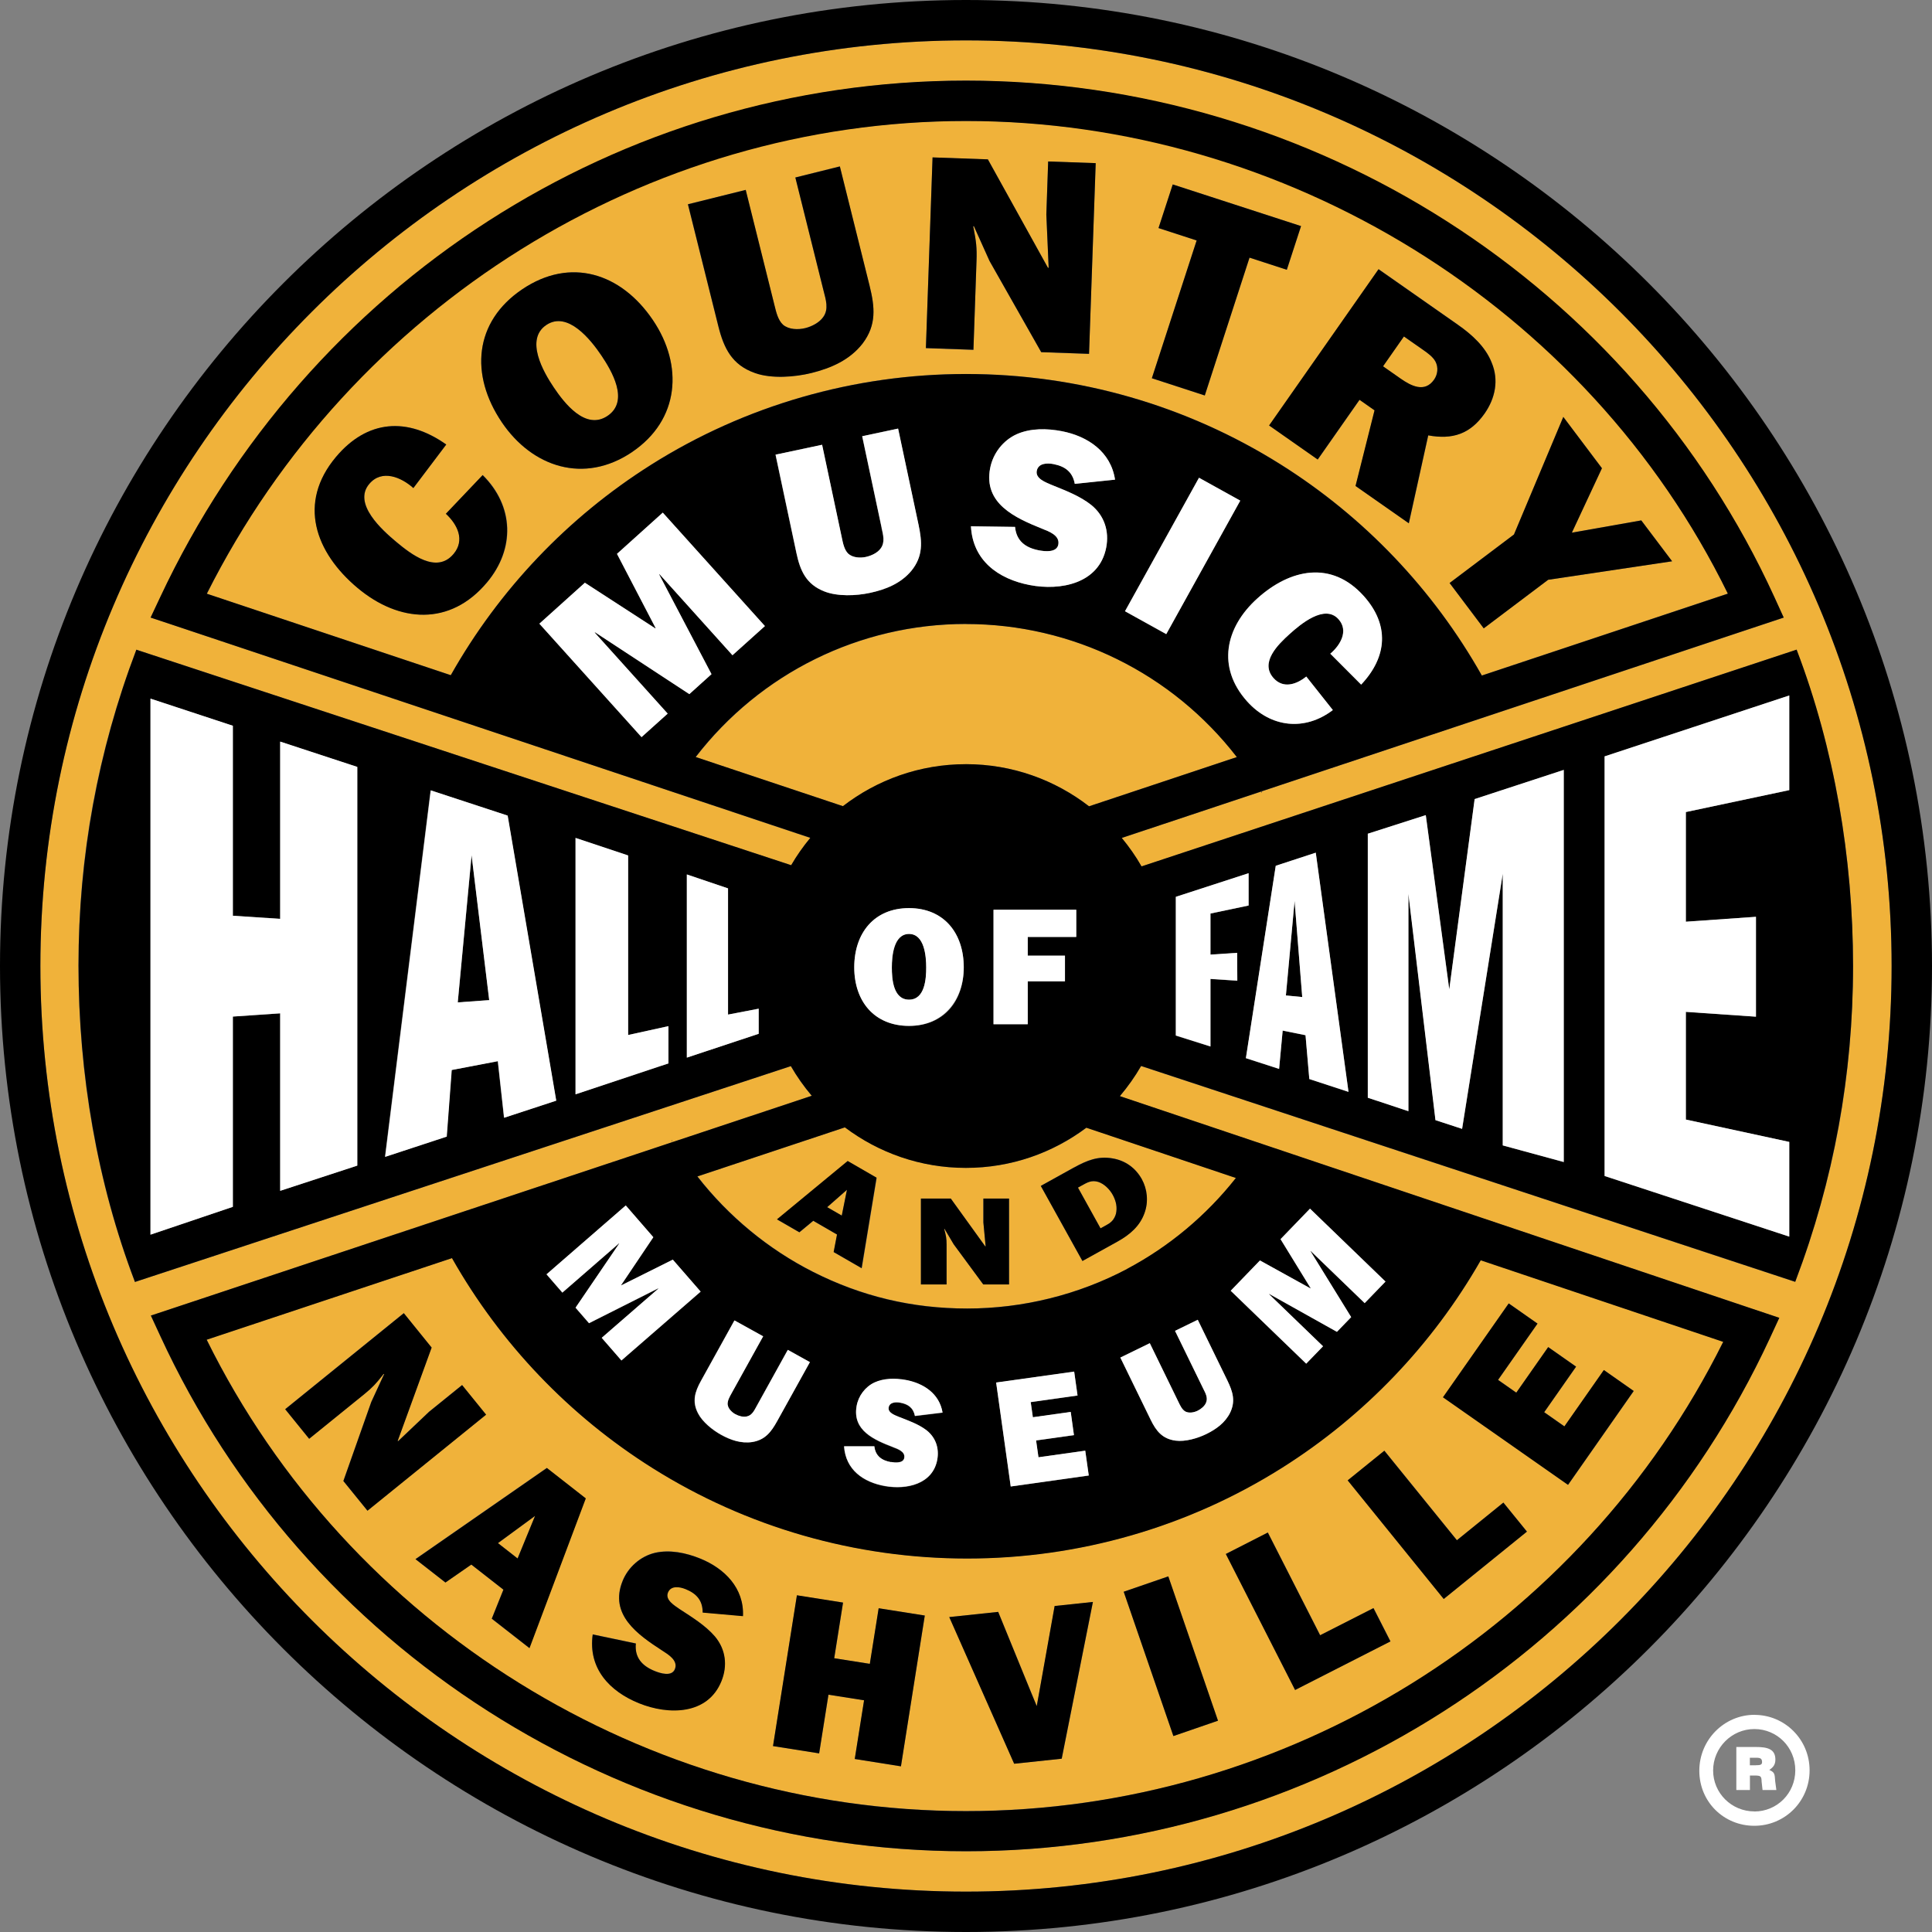 <?xml version="1.0" encoding="UTF-8"?> <svg xmlns="http://www.w3.org/2000/svg" id="Layer_2" viewBox="0 0 275.58 275.58"><rect x="0" y="0" width="275.58" height="275.58" fill="#808080" stroke="none"/><defs><style>.cls-1{fill:#fff;}.cls-2{fill:#f0b23a;}</style></defs><g id="Layer_1-2"><g><g><path class="cls-1" d="M250.47,251.8h-.87v-1.07h.87c.7-.03,.87,.17,.87,.63,0,.4-.34,.43-.87,.43m1.9,.67c.57-.37,.87-.77,.87-1.47,0-1.5-1.1-1.8-2.8-1.8h-2.77v6.14h1.94v-2.07h.57c1,0,1.07,.07,1.1,.9l.13,1.17h1.97l-.17-1.27c-.07-1.07-.07-1.24-.84-1.6"></path><path class="cls-1" d="M250.24,258.38c-3.24,0-5.88-2.6-5.88-5.84s2.64-5.91,5.88-5.91,5.84,2.6,5.84,5.88-2.6,5.88-5.84,5.88m.03-13.79c-4.31,0-7.88,3.54-7.88,7.98s3.5,7.85,7.85,7.85,7.88-3.5,7.88-7.91-3.54-7.91-7.85-7.91"></path></g><path class="cls-2" d="M182.91,209.33c-13.43,8.48-28.97,12.96-44.94,12.96s-31.43-4.46-44.85-12.88c-11.91-7.48-21.74-17.79-28.64-29.97l-34.99,11.64c20.21,40.95,62.36,67.24,108.3,67.24s87.74-26.17,108.02-66.94l-34.58-11.63c-6.87,12-16.58,22.17-28.31,29.58Zm-133.94,1.91l3.98-11.27,1.84-3.98h-.09l-.16,.2c-.89,1.12-1.4,1.7-2.56,2.64l-7.89,6.39-3.42-4.22,16.92-13.7,3.97,4.91-4.85,13.32h.09l4.39-4.16,4.71-3.81,3.42,4.22-16.92,13.7-3.44-4.24Zm26.54,23.85l-5.38-4.2,1.66-4.14-4.58-3.58-3.69,2.56-4.28-3.34,18.73-13,5.55,4.34-8.03,21.36Zm21.4-5.6c1.76,1.16,3.66,2.3,5.06,3.92,1.54,1.86,1.81,4.16,.92,6.36-1.96,4.86-7.57,4.85-11.75,3.16-4.24-1.71-7.29-5-6.61-9.82l6.15,1.29c-.2,2.01,.9,3.2,2.69,3.93,.79,.32,2.43,.85,2.88-.27,.5-1.24-.96-2.1-1.81-2.65-3.5-2.27-7.58-5.12-5.65-9.92,.8-1.97,2.55-3.52,4.63-4.02,2.11-.48,4.41,0,6.42,.81,3.5,1.41,6.3,4.22,6.12,8.22l-5.75-.51c.02-1.74-.89-2.72-2.45-3.35-.82-.33-2.1-.57-2.52,.49-.43,1.06,.96,1.86,1.65,2.35Zm31.6,22.45l-6.58-1.04,1.33-8.37-5.08-.8-1.33,8.37-6.58-1.04,3.41-21.5,6.58,1.04-1.26,7.93,5.08,.8,1.26-7.93,6.58,1.04-3.41,21.5Zm22.94-1.08l-6.79,.71-9.25-20.92,6.98-.73,4.64,11.35,.86,2.08,.38-2.11,2.17-12.16,5.46-.57-4.45,22.36Zm15.92-3.23l-7.09-20.59,6.36-2.19,7.09,20.59-6.36,2.19Zm17.37-6.58l-9.88-19.4,6-3.05,7.46,14.65,7.61-3.88,2.42,4.75-13.6,6.93Zm30.47-55.14l4.11,2.88-5.62,8.03,2.6,1.82,4.55-6.5,3.98,2.79-4.55,6.5,2.89,2.02,5.62-8.03,4.26,2.99-9.37,13.39-17.83-12.49,9.37-13.39Zm-7.39,33.78l6.63-5.37,3.36,4.14-11.86,9.61-13.7-16.92,5.23-4.23,10.35,12.78Z"></path><path class="cls-2" d="M137.79,269.82c72.8,0,132.03-59.23,132.03-132.03S210.59,5.76,137.79,5.76,5.76,64.99,5.76,137.79s59.23,132.03,132.03,132.03ZM19.45,92.67l.11,.04,93.3,30.71c.8-1.38,1.72-2.68,2.73-3.9L24.56,89.11l-3.07-1.02,1.38-2.93C43.87,40.41,88.98,11.5,137.79,11.5s94.85,28.92,115.3,73.68l1.33,2.92-3.04,1.01-71.42,23.77v.16h-.05v-.14l-19.91,6.63c1.05,1.27,2,2.62,2.82,4.06l93.33-30.88,.11-.04,.04,.11c5.31,13.98,8.01,29.14,8.01,45.03s-2.76,30.59-8.21,44.93l-.04,.11-.11-.04-93.19-30.75c-.88,1.53-1.9,2.96-3.03,4.3l91.01,30.6,3.05,1.02-1.35,2.92c-20.64,44.45-65.64,73.17-114.65,73.17s-94.37-28.85-114.93-73.49l-1.35-2.92,3.05-1.01,91.22-30.34c-1.11-1.32-2.11-2.73-2.98-4.23l-93.45,30.75-.11,.04-.04-.11c-5.31-13.99-8.01-29.14-8.01-45.03s2.76-30.59,8.21-44.93l.04-.11Zm76.41,70.18v-.25h.02v.25h-.02Z"></path><path class="cls-2" d="M137.79,166.58c-6.47,0-12.44-2.16-17.25-5.78l-21.04,7c4.42,5.67,10.11,10.38,16.51,13.62,6.85,3.47,14.24,5.22,21.98,5.22s15.83-1.95,22.81-5.65c6-3.18,11.32-7.64,15.53-12.97l-21.33-7.17c-4.8,3.59-10.75,5.73-17.19,5.73Zm-14.88,14.33l-3.99-2.3,.48-2.5-3.39-1.96-1.98,1.64-3.17-1.83,10.08-8.32,4.12,2.38-2.13,12.91Zm21.02,2.3h-3.68l-4.22-5.73-1.31-2.21-.04,.04,.04,.14c.21,.79,.3,1.21,.3,2.05v5.71h-3.66v-12.25h4.26l4.93,6.84,.04-.04-.32-3.39v-3.41h3.66v12.25Zm18.93-15.02c.78,1.41,.99,3.21,.37,4.87-.66,1.82-2.06,3.04-3.84,4.03l-5,2.77-5.94-10.71,4.74-2.63c1.85-1.03,3.45-1.65,5.45-1.31,1.94,.31,3.37,1.44,4.22,2.97Z"></path><path class="cls-2" d="M204.55,54.15c.52-.75,.63-1.74,.2-2.57-.38-.7-1.09-1.2-1.75-1.66l-2.76-1.93-2.98,4.26,2.5,1.75c1.49,1.05,3.44,2.07,4.78,.15Z"></path><path class="cls-2" d="M137.79,109c6.61,0,12.7,2.25,17.56,6.01l21.08-7.02c-9.22-11.94-23.45-18.98-38.64-18.98s-29.33,7.04-38.54,18.98l21,7.01c4.86-3.75,10.94-5.99,17.55-5.99Z"></path><polygon class="cls-2" points="73.83 222.3 76.32 216.23 71.03 220.11 73.83 222.3"></polygon><path class="cls-2" d="M86.66,59.32c3.16-2.13,.57-6.46-.89-8.63-1.49-2.2-4.79-6.39-7.85-4.33-3.06,2.06-.41,6.69,1.07,8.9,1.46,2.17,4.51,6.19,7.67,4.06Z"></path><polygon class="cls-2" points="120.07 173.39 120.81 169.72 117.99 172.19 120.07 173.39"></polygon><path class="cls-2" d="M154.21,169.15l-.45,.25,3.22,5.81,.56-.31c.52-.29,.88-.45,1.25-.94,.26-.37,.41-.76,.45-1.17,.1-.87-.15-1.68-.54-2.39-.4-.72-1.16-1.52-2.03-1.81-.97-.3-1.56,.07-2.46,.56Z"></path><path class="cls-2" d="M92.85,66.3c13.43-8.48,28.97-12.96,44.94-12.96s31.43,4.46,44.85,12.88c11.96,7.51,21.83,17.88,28.73,30.13l35.09-11.68c-20.12-41.06-62.42-67.42-108.67-67.42S50.13,43.63,29.51,84.69l34.79,11.62c6.88-12.19,16.68-22.51,28.55-30Zm130.14-6.84l5.51,7.32-4.29,9.2,9.91-1.75,4.39,5.83-17.68,2.64-9.19,6.92-4.87-6.46,9.19-6.92,7.03-16.77Zm-15-13.12c1.95,1.37,3.91,3.13,4.8,5.39,1.03,2.47,.52,5.06-1,7.24-2.05,2.92-4.58,3.77-8.05,3.13l-2.77,12.54-7.6-5.32,2.71-10.79-2.14-1.5-5.96,8.51-6.92-4.85,15.61-22.29,11.34,7.94Zm-42.73-13.81l2.02-6.23,18.3,5.95-2.02,6.23-5.32-1.73-6.39,19.66-7.55-2.45,6.39-19.66-5.43-1.77Zm-32.24-10.07l7.89,.28,8.59,15.5,.08-.08-.33-7.55,.26-7.57,6.78,.24-.95,27.2-6.82-.24-7.37-13-2.25-5-.08,.08,.07,.32c.34,1.76,.46,2.72,.4,4.58l-.44,12.69-6.78-.24,.95-27.2Zm-26.66,4.62l4.11,16.48c.22,.89,.48,2.09,1.22,2.76,.83,.69,2.15,.73,3.18,.47,.92-.23,2.01-.79,2.55-1.58,.82-1.14,.36-2.5,.05-3.73l-4.03-16.17,6.35-1.58,4.23,16.98c.77,3.08,1.04,5.63-1,8.3-1.83,2.34-4.49,3.49-7.26,4.18-2.42,.6-5.72,.85-8.09,.01-3.27-1.15-4.43-3.52-5.22-6.67l-4.34-17.4,8.24-2.05Zm-36.89,56c-5.25,6.26-12.54,5.74-18.46,.77-6.02-5.05-8.58-12.12-3.07-18.68,4.46-5.32,10.17-5.71,15.73-1.77l-4.69,6.21c-1.71-1.54-4.49-2.73-6.3-.58-2.37,2.83,1.87,6.59,3.85,8.25,2.1,1.76,5.75,4.62,8.18,1.73,1.66-1.98,.56-4.19-1.09-5.73l5.26-5.53c4.47,4.42,4.64,10.52,.61,15.32Zm2.1-22.86c-4.55-6.74-3.96-14.32,2.91-18.95,6.87-4.64,14.12-2.34,18.66,4.4,4.33,6.41,3.84,14.21-3,18.82-6.84,4.61-14.25,2.15-18.58-4.27Z"></path><path d="M137.79,275.58c75.98,0,137.79-61.81,137.79-137.79S213.76,0,137.79,0,0,61.81,0,137.79s61.81,137.79,137.79,137.79Zm0-269.82c72.8,0,132.03,59.23,132.03,132.03s-59.23,132.03-132.03,132.03S5.76,210.59,5.76,137.79,64.99,5.76,137.79,5.76Z"></path><polygon points="67.27 122.01 65.3 142.98 69.78 142.65 67.27 122.01"></polygon><path d="M19.21,182.75l.04,.11,.11-.04,93.45-30.75c.86,1.5,1.87,2.92,2.98,4.23l-91.22,30.34-3.05,1.01,1.35,2.92c20.56,44.64,65.67,73.49,114.93,73.49s94.02-28.72,114.65-73.17l1.35-2.92-3.05-1.02-91.01-30.6c1.13-1.34,2.15-2.77,3.03-4.3l93.19,30.75,.11,.04,.04-.11c5.44-14.34,8.21-29.45,8.21-44.93s-2.69-31.05-8.01-45.03l-.04-.11-.11,.04-93.33,30.88c-.82-1.44-1.77-2.79-2.82-4.06l19.91-6.63v-.11h.05v.09l71.42-23.77,3.04-1.01-1.33-2.92C232.64,40.42,187.38,11.5,137.79,11.5S43.87,40.41,22.86,85.16l-1.38,2.93,3.07,1.02,91.03,30.4c-1.01,1.22-1.93,2.52-2.73,3.9L19.56,92.71l-.11-.04-.04,.11c-5.44,14.34-8.21,29.46-8.21,44.93s2.69,31.05,8.01,45.03ZM228.88,107.89l26.34-8.68v13.5l-14.75,3.12v15.65l10-.7v14.24l-10-.68v15.36l14.75,3.19v13.5l-26.34-8.64v-59.86Zm-33.78,11.04l8.28-2.66,3.35,24.86,3.62-27.15,12.71-4.16v55.93l-8.7-2.37v-38.75l-5.8,36.39-3.79-1.25-3.86-32.28v31l-5.8-1.91v-37.66Zm-7.42,2.7l4.67,34.12-5.59-1.83-.54-6.25-3.26-.66-.51,5.47-4.73-1.53,4.26-27.44,5.71-1.87Zm-19.96,6.3l10.38-3.37v4.61l-5.44,1.15v5.86l3.81-.25,.02,3.97-3.83-.25v9.64l-4.94-1.56v-19.78Zm-45.87,10.06c0-4.88,2.83-8.45,7.81-8.45s7.81,3.57,7.81,8.45-2.86,8.35-7.81,8.35-7.81-3.71-7.81-8.35Zm-32.6,33.97l3.94,4.53-4.59,6.83,.03,.03,7.34-3.66,3.97,4.56-11.3,9.82-2.81-3.23,8.07-7.01-.03-.03-9.86,4.96-1.92-2.21,6.22-9.14-.03-.03-8.07,7.01-2.26-2.6,11.3-9.82Zm15.62,29.78c.46,.25,1.1,.44,1.62,.32,.76-.15,1.08-.87,1.42-1.48l4.44-8.02,3.15,1.75-4.67,8.42c-.85,1.53-1.69,2.65-3.52,2.97-1.61,.25-3.11-.28-4.49-1.04-1.2-.67-2.62-1.8-3.26-3.03-.89-1.69-.46-3.08,.4-4.64l4.78-8.63,4.08,2.26-4.53,8.17c-.24,.44-.59,1.02-.54,1.57,.07,.59,.59,1.1,1.1,1.38Zm140.93-10.34c-20.28,40.76-62.32,66.94-108.02,66.94s-88.08-26.29-108.3-67.24l34.99-11.64c6.9,12.18,16.73,22.49,28.64,29.97,13.42,8.43,28.93,12.88,44.85,12.88s31.51-4.48,44.94-12.96c11.74-7.41,21.44-17.58,28.31-29.58l34.58,11.63Zm-118.41,15.05c-2.68-1.03-5.83-2.36-5.21-5.86,.25-1.44,1.21-2.73,2.54-3.36,1.35-.63,2.97-.63,4.43-.37,2.56,.45,4.84,1.94,5.29,4.66l-3.94,.48c-.24-1.17-.98-1.7-2.12-1.9-.6-.11-1.49-.09-1.63,.69-.14,.77,.91,1.11,1.45,1.34,1.35,.53,2.79,1.02,3.96,1.92,1.3,1.03,1.81,2.54,1.53,4.15-.63,3.55-4.4,4.34-7.45,3.8-3.09-.55-5.62-2.32-5.85-5.66h4.32c.16,1.37,1.06,2.01,2.37,2.24,.58,.1,1.76,.22,1.9-.6,.16-.9-.95-1.28-1.59-1.52Zm19.93-4.28l5.4-.76,.46,3.31-5.4,.76,.34,2.4,6.68-.94,.5,3.54-11.13,1.56-2.08-14.82,11.13-1.56,.48,3.41-6.68,.94,.3,2.16Zm24.3-4.09l-4.02-8.24,3.24-1.58,4.22,8.65c.76,1.57,1.2,2.91,.41,4.58-.72,1.47-2.01,2.39-3.43,3.08-1.24,.6-2.98,1.11-4.35,.93-1.89-.24-2.79-1.38-3.57-2.99l-4.32-8.86,4.2-2.05,4.09,8.39c.22,.45,.5,1.07,.97,1.35,.52,.28,1.24,.15,1.77-.11,.47-.23,.99-.65,1.19-1.14,.31-.71-.09-1.39-.4-2.01Zm11.03-21.32l4.2-4.35,10.77,10.4-2.97,3.08-7.69-7.43-.03,.03,5.8,9.39-2.03,2.1-9.65-5.4-.03,.03,7.69,7.43-2.4,2.48-10.77-10.4,4.17-4.32,7.2,3.98,.03-.03-4.29-6.99Zm-21.88,4.24c-6.97,3.69-14.86,5.65-22.81,5.65s-15.13-1.76-21.98-5.22c-6.39-3.23-12.09-7.94-16.51-13.62l21.04-7c4.81,3.62,10.78,5.78,17.25,5.78s12.39-2.14,17.19-5.73l21.33,7.17c-4.21,5.34-9.53,9.79-15.53,12.97Zm-8.88-44.68v3.67h-5.31v6.12h-4.88v-16.33h11.81v3.88h-6.93v2.67h5.31Zm42.25-38.66l-4.4-4.41c1.41-1.18,2.67-3.25,1.16-4.93-1.98-2.19-5.43,.75-6.97,2.13-1.63,1.47-4.3,4.04-2.28,6.29,1.38,1.53,3.26,.91,4.66-.23l3.79,4.78c-4,3.05-8.85,2.5-12.21-1.22-4.37-4.86-3.15-10.57,1.45-14.71,4.67-4.2,10.56-5.45,15.14-.35,3.72,4.13,3.39,8.69-.35,12.66Zm-27.8-7.21l-5.88-3.26,10.56-19.04,5.88,3.26-10.56,19.04Zm-136.84-5.76C50.13,43.63,92.27,17.26,137.79,17.26s88.55,26.36,108.67,67.42l-35.09,11.68c-6.91-12.25-16.77-22.62-28.73-30.13-13.42-8.43-28.93-12.88-44.85-12.88s-31.51,4.48-44.94,12.96c-11.87,7.49-21.67,17.82-28.55,30l-34.79-11.62Zm120.45-15.55c1.95,.8,4.03,1.56,5.71,2.89,1.87,1.53,2.57,3.73,2.12,6.07-1,5.14-6.51,6.2-10.93,5.34-4.49-.87-8.11-3.52-8.36-8.38l6.29,.09c.19,2.01,1.49,2.97,3.39,3.34,.84,.16,2.55,.37,2.78-.82,.25-1.31-1.35-1.88-2.28-2.25-3.87-1.56-8.42-3.58-7.44-8.66,.41-2.09,1.83-3.94,3.78-4.83,1.98-.88,4.33-.84,6.45-.43,3.71,.72,6.99,2.94,7.58,6.91l-5.74,.6c-.31-1.71-1.39-2.5-3.04-2.82-.87-.17-2.17-.16-2.39,.96-.22,1.12,1.3,1.64,2.07,1.99Zm-24.21,6.13l-2.77-13.04,5.12-1.09,2.91,13.69c.53,2.48,.67,4.53-1.03,6.61-1.53,1.82-3.68,2.67-5.92,3.14-1.96,.42-4.59,.52-6.47-.21-2.58-1.01-3.45-2.93-3.99-5.48l-2.98-14.03,6.64-1.41,2.82,13.29c.15,.71,.33,1.68,.9,2.24,.64,.58,1.69,.65,2.53,.47,.75-.16,1.63-.57,2.08-1.19,.69-.89,.36-1.99,.14-2.98Zm-30.51,26.52l-3.73,3.36-14.57-16.18,6.49-5.84,10.04,6.5,.05-.04-5.51-10.58,6.53-5.88,14.57,16.18-4.62,4.16-10.41-11.56-.05,.04,7.46,14.21-3.16,2.85-13.45-8.82-.05,.04,10.41,11.56Zm42.55-12.78c15.2,0,29.42,7.04,38.64,18.98l-21.08,7.02c-4.86-3.76-10.95-6.01-17.56-6.01s-12.69,2.24-17.55,5.99l-21-7.01c9.21-11.94,23.36-18.98,38.54-18.98Zm-39.82,35.72l5.88,1.99v18l4.38-.84v3.58l-10.25,3.4v-26.13Zm-15.88-5.2l7.5,2.5v25.61l5.75-1.27v5.32l-13.25,4.41v-36.57Zm-20.66-6.8l10.97,3.6,6.93,40.66-7.44,2.44-.89-8.07-6.59,1.26-.71,9.49-8.79,2.89,6.51-52.28Zm-39.97-13.07l11.75,3.87v27.1l6.75,.44v-25.28l11,3.61v56.87l-11,3.59v-25.31l-6.75,.46v27.14l-11.75,3.97V99.65Z"></path><path d="M132.12,138c0-1.59-.24-4.78-2.45-4.78s-2.45,3.19-2.45,4.78,.17,4.59,2.45,4.59,2.45-3.02,2.45-4.59Z"></path><polygon points="184.66 128.5 183.42 141.99 185.75 142.22 184.66 128.5"></polygon><path d="M110.85,173.94l3.17,1.83,1.98-1.64,3.39,1.96-.48,2.5,3.99,2.3,2.13-12.91-4.12-2.38-10.08,8.32Zm9.22-.55l-2.08-1.2,2.82-2.48"></path><path d="M140.27,174.37l.32,3.39-.04,.04-4.93-6.84h-4.26v12.25h3.66v-5.71c0-.84-.09-1.27-.3-2.05l-.04-.14,.04-.04,1.31,2.21,4.22,5.73h3.68v-12.25h-3.66v3.41Z"></path><path d="M153.2,166.53l-4.74,2.63,5.94,10.71,5-2.77c1.78-.99,3.18-2.21,3.84-4.03,.62-1.67,.4-3.47-.37-4.87-.85-1.53-2.28-2.66-4.22-2.97-2-.34-3.59,.28-5.45,1.31Zm5.5,3.87c.4,.72,.65,1.52,.54,2.39-.04,.41-.19,.8-.45,1.17-.37,.49-.72,.64-1.25,.94l-.56,.31-3.22-5.81,.45-.25c.9-.5,1.48-.86,2.46-.56,.87,.29,1.63,1.09,2.03,1.81Z"></path><path d="M65.91,197.57l-4.71,3.81-4.39,4.17h-.09l4.85-13.33-3.97-4.91-16.92,13.7,3.42,4.22,7.89-6.39c1.16-.94,1.67-1.52,2.56-2.64l.16-.21h.09l-1.84,3.99-3.98,11.27,3.44,4.24,16.92-13.7-3.42-4.22Z"></path><path d="M59.26,222.39l4.28,3.34,3.69-2.56,4.58,3.58-1.66,4.14,5.38,4.2,8.03-21.36-5.55-4.34-18.73,13Zm14.57-.09l-2.8-2.19,5.29-3.88-2.49,6.07Z"></path><path d="M97.78,226.67c1.56,.63,2.46,1.61,2.45,3.35l5.75,.51c.18-4-2.62-6.81-6.12-8.22-2-.81-4.3-1.29-6.42-.81-2.08,.49-3.84,2.04-4.63,4.02-1.94,4.8,2.15,7.65,5.65,9.92,.84,.54,2.31,1.41,1.81,2.65-.45,1.12-2.09,.59-2.88,.27-1.79-.72-2.89-1.92-2.69-3.93l-6.15-1.29c-.68,4.82,2.37,8.11,6.61,9.82,4.18,1.69,9.79,1.7,11.75-3.16,.89-2.21,.62-4.51-.92-6.36-1.4-1.62-3.3-2.77-5.06-3.92-.69-.49-2.08-1.29-1.65-2.35,.43-1.06,1.7-.82,2.52-.49Z"></path><polygon points="124.07 237.33 118.99 236.53 120.25 228.59 113.67 227.55 110.26 249.06 116.84 250.1 118.17 241.73 123.25 242.53 121.92 250.9 128.51 251.95 131.91 230.44 125.33 229.4 124.07 237.33"></polygon><polygon points="148.26 241.24 147.88 243.36 147.02 241.28 142.38 229.92 135.4 230.66 144.66 251.58 151.44 250.86 155.89 228.5 150.43 229.08 148.26 241.24"></polygon><rect x="163.64" y="225.36" width="6.73" height="21.77" transform="translate(-67.81 67.24) rotate(-19)"></rect><polygon points="188.3 233.25 180.84 218.6 174.85 221.66 184.73 241.06 198.33 234.13 195.91 229.38 188.3 233.25"></polygon><polygon points="205.93 228.08 217.8 218.47 214.44 214.33 207.81 219.7 197.46 206.93 192.23 211.16 205.93 228.08"></polygon><polygon points="233.03 198.41 228.77 195.42 223.14 203.46 220.26 201.44 224.81 194.94 220.83 192.15 216.28 198.65 213.68 196.83 219.31 188.8 215.2 185.92 205.82 199.31 223.66 211.8 233.03 198.41"></polygon><polygon class="cls-1" points="108.22 143.88 103.85 144.72 103.85 126.72 97.97 124.73 97.97 150.86 108.22 147.46 108.22 143.88"></polygon><polygon class="cls-1" points="95.35 146.37 89.6 147.63 89.6 122.02 82.1 119.52 82.1 156.09 95.35 151.68 95.35 146.37"></polygon><polygon class="cls-1" points="33.22 145 39.97 144.54 39.97 169.86 50.97 166.26 50.97 109.39 39.97 105.78 39.97 131.06 33.22 130.62 33.22 103.52 21.47 99.65 21.47 176.11 33.22 172.14 33.22 145"></polygon><polygon class="cls-1" points="255.22 162.88 240.47 159.69 240.47 144.33 250.47 145.02 250.47 130.77 240.47 131.47 240.47 115.83 255.22 112.7 255.22 99.2 228.88 107.89 228.88 167.74 255.22 176.39 255.22 162.88"></polygon><polygon class="cls-1" points="200.89 127.5 204.75 159.78 208.55 161.02 214.35 124.63 214.35 163.38 223.05 165.75 223.05 109.82 210.34 113.98 206.72 141.13 203.37 116.27 195.1 118.92 195.1 156.58 200.89 158.5 200.89 127.5"></polygon><polygon class="cls-1" points="172.66 139.63 176.49 139.88 176.47 135.91 172.66 136.16 172.66 130.3 178.1 129.16 178.1 124.55 167.72 127.92 167.72 147.7 172.66 149.26 172.66 139.63"></polygon><path class="cls-1" d="M137.47,137.98c0-4.88-2.83-8.45-7.81-8.45s-7.81,3.57-7.81,8.45,2.86,8.35,7.81,8.35,7.81-3.71,7.81-8.35Zm-10.26,.02c0-1.59,.24-4.78,2.45-4.78s2.45,3.19,2.45,4.78-.17,4.59-2.45,4.59-2.45-3.02-2.45-4.59Z"></path><polygon class="cls-1" points="153.52 133.64 153.52 129.76 141.72 129.76 141.72 146.09 146.6 146.09 146.6 139.98 151.91 139.98 151.91 136.31 146.6 136.31 146.6 133.64 153.52 133.64"></polygon><polygon class="cls-1" points="98.33 99.01 101.49 96.16 94.03 81.95 94.08 81.91 104.48 93.46 109.11 89.3 94.54 73.12 88.01 79 93.52 89.58 93.47 89.63 83.43 83.12 76.94 88.96 91.51 105.14 95.24 101.79 84.83 90.23 84.88 90.19 98.33 99.01"></polygon><path class="cls-1" d="M123.52,79.44c-.84,.18-1.89,.11-2.53-.47-.57-.56-.75-1.53-.9-2.24l-2.82-13.29-6.64,1.41,2.98,14.03c.54,2.55,1.4,4.47,3.99,5.48,1.88,.74,4.51,.63,6.47,.21,2.24-.48,4.39-1.32,5.92-3.14,1.7-2.08,1.56-4.13,1.03-6.61l-2.91-13.69-5.12,1.09,2.77,13.04c.21,.99,.54,2.09-.14,2.98-.45,.62-1.34,1.03-2.08,1.19Z"></path><path class="cls-1" d="M150.27,66.2c1.65,.32,2.73,1.11,3.04,2.82l5.74-.6c-.59-3.96-3.87-6.19-7.58-6.91-2.12-.41-4.47-.45-6.45,.43-1.95,.88-3.38,2.74-3.78,4.83-.99,5.08,3.57,7.1,7.44,8.66,.93,.37,2.53,.94,2.28,2.25-.23,1.18-1.94,.98-2.78,.82-1.9-.37-3.2-1.33-3.39-3.34l-6.29-.09c.25,4.87,3.87,7.51,8.36,8.38,4.42,.86,9.93-.2,10.93-5.34,.45-2.34-.25-4.54-2.12-6.07-1.68-1.33-3.76-2.09-5.71-2.89-.77-.34-2.29-.87-2.07-1.99,.22-1.12,1.51-1.13,2.39-.96Z"></path><rect class="cls-1" x="157.8" y="75.93" width="21.77" height="6.73" transform="translate(17.56 188.39) rotate(-61)"></rect><path class="cls-1" d="M179.36,85.35c-4.6,4.14-5.82,9.85-1.45,14.71,3.36,3.73,8.2,4.27,12.21,1.22l-3.79-4.78c-1.41,1.14-3.28,1.76-4.66,.23-2.02-2.24,.66-4.82,2.28-6.29,1.53-1.38,4.99-4.32,6.97-2.13,1.51,1.67,.25,3.74-1.16,4.93l4.4,4.41c3.74-3.96,4.07-8.53,.35-12.66-4.59-5.09-10.47-3.85-15.14,.35Z"></path><polygon class="cls-1" points="88.29 177.35 88.32 177.38 82.1 186.52 84.02 188.73 93.87 183.77 93.9 183.81 85.83 190.82 88.64 194.05 99.94 184.23 95.97 179.67 88.63 183.33 88.6 183.3 93.19 176.47 89.26 171.94 77.96 181.76 80.22 184.37 88.29 177.35"></polygon><path class="cls-1" d="M108.85,190.6l-4.08-2.26-4.78,8.63c-.87,1.57-1.29,2.95-.4,4.64,.64,1.23,2.06,2.36,3.26,3.03,1.37,.76,2.87,1.29,4.49,1.04,1.82-.31,2.67-1.44,3.52-2.97l4.67-8.42-3.15-1.75-4.44,8.02c-.34,.61-.66,1.33-1.42,1.48-.51,.12-1.16-.07-1.62-.32-.52-.29-1.03-.8-1.1-1.38-.05-.55,.3-1.13,.54-1.57l4.53-8.17Z"></path><path class="cls-1" d="M127.09,208.55c-1.31-.23-2.22-.88-2.37-2.26h-4.32c.23,3.35,2.75,5.13,5.85,5.67,3.05,.54,6.83-.26,7.45-3.8,.28-1.61-.23-3.12-1.53-4.15-1.17-.89-2.61-1.39-3.96-1.92-.54-.23-1.58-.57-1.45-1.34,.14-.77,1.03-.79,1.63-.69,1.14,.2,1.89,.73,2.12,1.9l3.94-.48c-.45-2.72-2.74-4.2-5.29-4.66-1.46-.26-3.08-.25-4.43,.37-1.33,.63-2.29,1.92-2.54,3.36-.62,3.5,2.54,4.83,5.21,5.86,.64,.25,1.75,.62,1.59,1.52-.14,.82-1.32,.7-1.9,.6Z"></path><polygon class="cls-1" points="153.22 195.64 142.09 197.2 144.17 212.03 155.3 210.46 154.8 206.92 148.13 207.86 147.79 205.46 153.19 204.7 152.73 201.39 147.33 202.15 147.02 199.99 153.7 199.05 153.22 195.64"></polygon><path class="cls-1" d="M170.84,201.22c-.53,.26-1.24,.39-1.77,.11-.48-.28-.75-.9-.97-1.35l-4.09-8.39-4.2,2.05,4.32,8.86c.78,1.61,1.68,2.75,3.57,2.99,1.37,.18,3.12-.33,4.35-.93,1.41-.69,2.71-1.61,3.43-3.08,.79-1.67,.35-3.01-.41-4.58l-4.22-8.65-3.24,1.58,4.02,8.24c.31,.63,.71,1.3,.4,2.01-.2,.49-.72,.91-1.19,1.14Z"></path><polygon class="cls-1" points="179.72 179.79 175.55 184.11 186.32 194.51 188.72 192.03 181.02 184.6 181.05 184.57 190.7 189.97 192.73 187.87 186.94 178.48 186.97 178.45 194.66 185.87 197.63 182.8 186.86 172.4 182.66 176.75 186.95 183.74 186.92 183.77 179.72 179.79"></polygon><path class="cls-1" d="M64.43,152.63l6.59-1.26,.89,8.07,7.44-2.44-6.93-40.66-10.97-3.6-6.51,52.28,8.79-2.89,.71-9.49Zm2.84-30.61l2.51,20.64-4.49,.32,1.97-20.96Z"></path><path d="M63.6,73.29c1.66,1.54,2.75,3.76,1.09,5.73-2.42,2.89-6.08,.02-8.18-1.73-1.98-1.66-6.22-5.43-3.85-8.25,1.81-2.16,4.59-.96,6.3,.58l4.69-6.21c-5.55-3.94-11.26-3.55-15.73,1.77-5.51,6.56-2.95,13.63,3.07,18.68,5.93,4.97,13.21,5.49,18.46-.77,4.03-4.8,3.86-10.9-.61-15.32l-5.26,5.53Z"></path><path d="M90.14,64.49c6.84-4.61,7.33-12.41,3-18.82-4.55-6.74-11.79-9.04-18.66-4.4-6.87,4.64-7.46,12.21-2.91,18.95,4.33,6.41,11.73,8.88,18.58,4.27Zm-11.15-9.23c-1.49-2.2-4.13-6.83-1.07-8.9,3.06-2.06,6.36,2.12,7.85,4.33,1.46,2.17,4.05,6.5,.89,8.63-3.16,2.13-6.21-1.89-7.67-4.06Z"></path><path d="M107.68,53.21c2.38,.84,5.67,.59,8.09-.01,2.77-.69,5.43-1.84,7.26-4.18,2.03-2.67,1.76-5.22,1-8.3l-4.23-16.98-6.35,1.58,4.03,16.17c.31,1.23,.77,2.59-.05,3.73-.54,.79-1.63,1.35-2.55,1.58-1.04,.26-2.36,.22-3.18-.47-.74-.67-1-1.88-1.22-2.76l-4.11-16.48-8.24,2.05,4.34,17.4c.79,3.16,1.95,5.52,5.22,6.67Z"></path><path d="M139.29,37.21c.07-1.86-.06-2.82-.4-4.58l-.07-.32,.08-.08,2.25,5,7.37,13,6.82,.24,.95-27.2-6.78-.24-.26,7.57,.33,7.55-.08,.08-8.59-15.5-7.89-.28-.95,27.2,6.78,.24,.44-12.69Z"></path><polygon points="171.85 56.41 178.23 36.75 183.55 38.48 185.58 32.25 167.28 26.31 165.25 32.53 170.69 34.3 164.3 53.95 171.85 56.41"></polygon><path d="M187.96,65.54l5.96-8.51,2.14,1.5-2.71,10.79,7.6,5.32,2.77-12.54c3.47,.64,6-.2,8.05-3.13,1.52-2.18,2.04-4.77,1-7.24-.88-2.27-2.85-4.03-4.8-5.39l-11.34-7.94-15.61,22.29,6.92,4.85Zm12.29-17.55l2.76,1.93c.65,.46,1.37,.96,1.75,1.66,.43,.83,.32,1.82-.2,2.57-1.34,1.92-3.29,.89-4.78-.15l-2.5-1.75,2.98-4.26Z"></path><polygon points="211.64 89.63 220.83 82.7 238.51 80.06 234.11 74.23 224.21 75.98 228.5 66.79 222.99 59.47 215.95 76.24 206.77 83.16 211.64 89.63"></polygon><path class="cls-1" d="M182.45,152.47l.51-5.47,3.26,.66,.54,6.25,5.59,1.83-4.67-34.12-5.71,1.87-4.26,27.44,4.73,1.53Zm2.21-23.97l1.09,13.72-2.33-.23,1.24-13.48Z"></path><rect x="95.85" y="162.6" width=".02" height=".25"></rect><polygon points="179.94 112.79 179.93 112.79 179.91 112.79 179.91 112.9 179.91 113.04 179.93 113.04 179.94 113.04 179.96 113.04 179.96 112.89 179.96 112.79 179.94 112.79"></polygon></g></g></svg> 